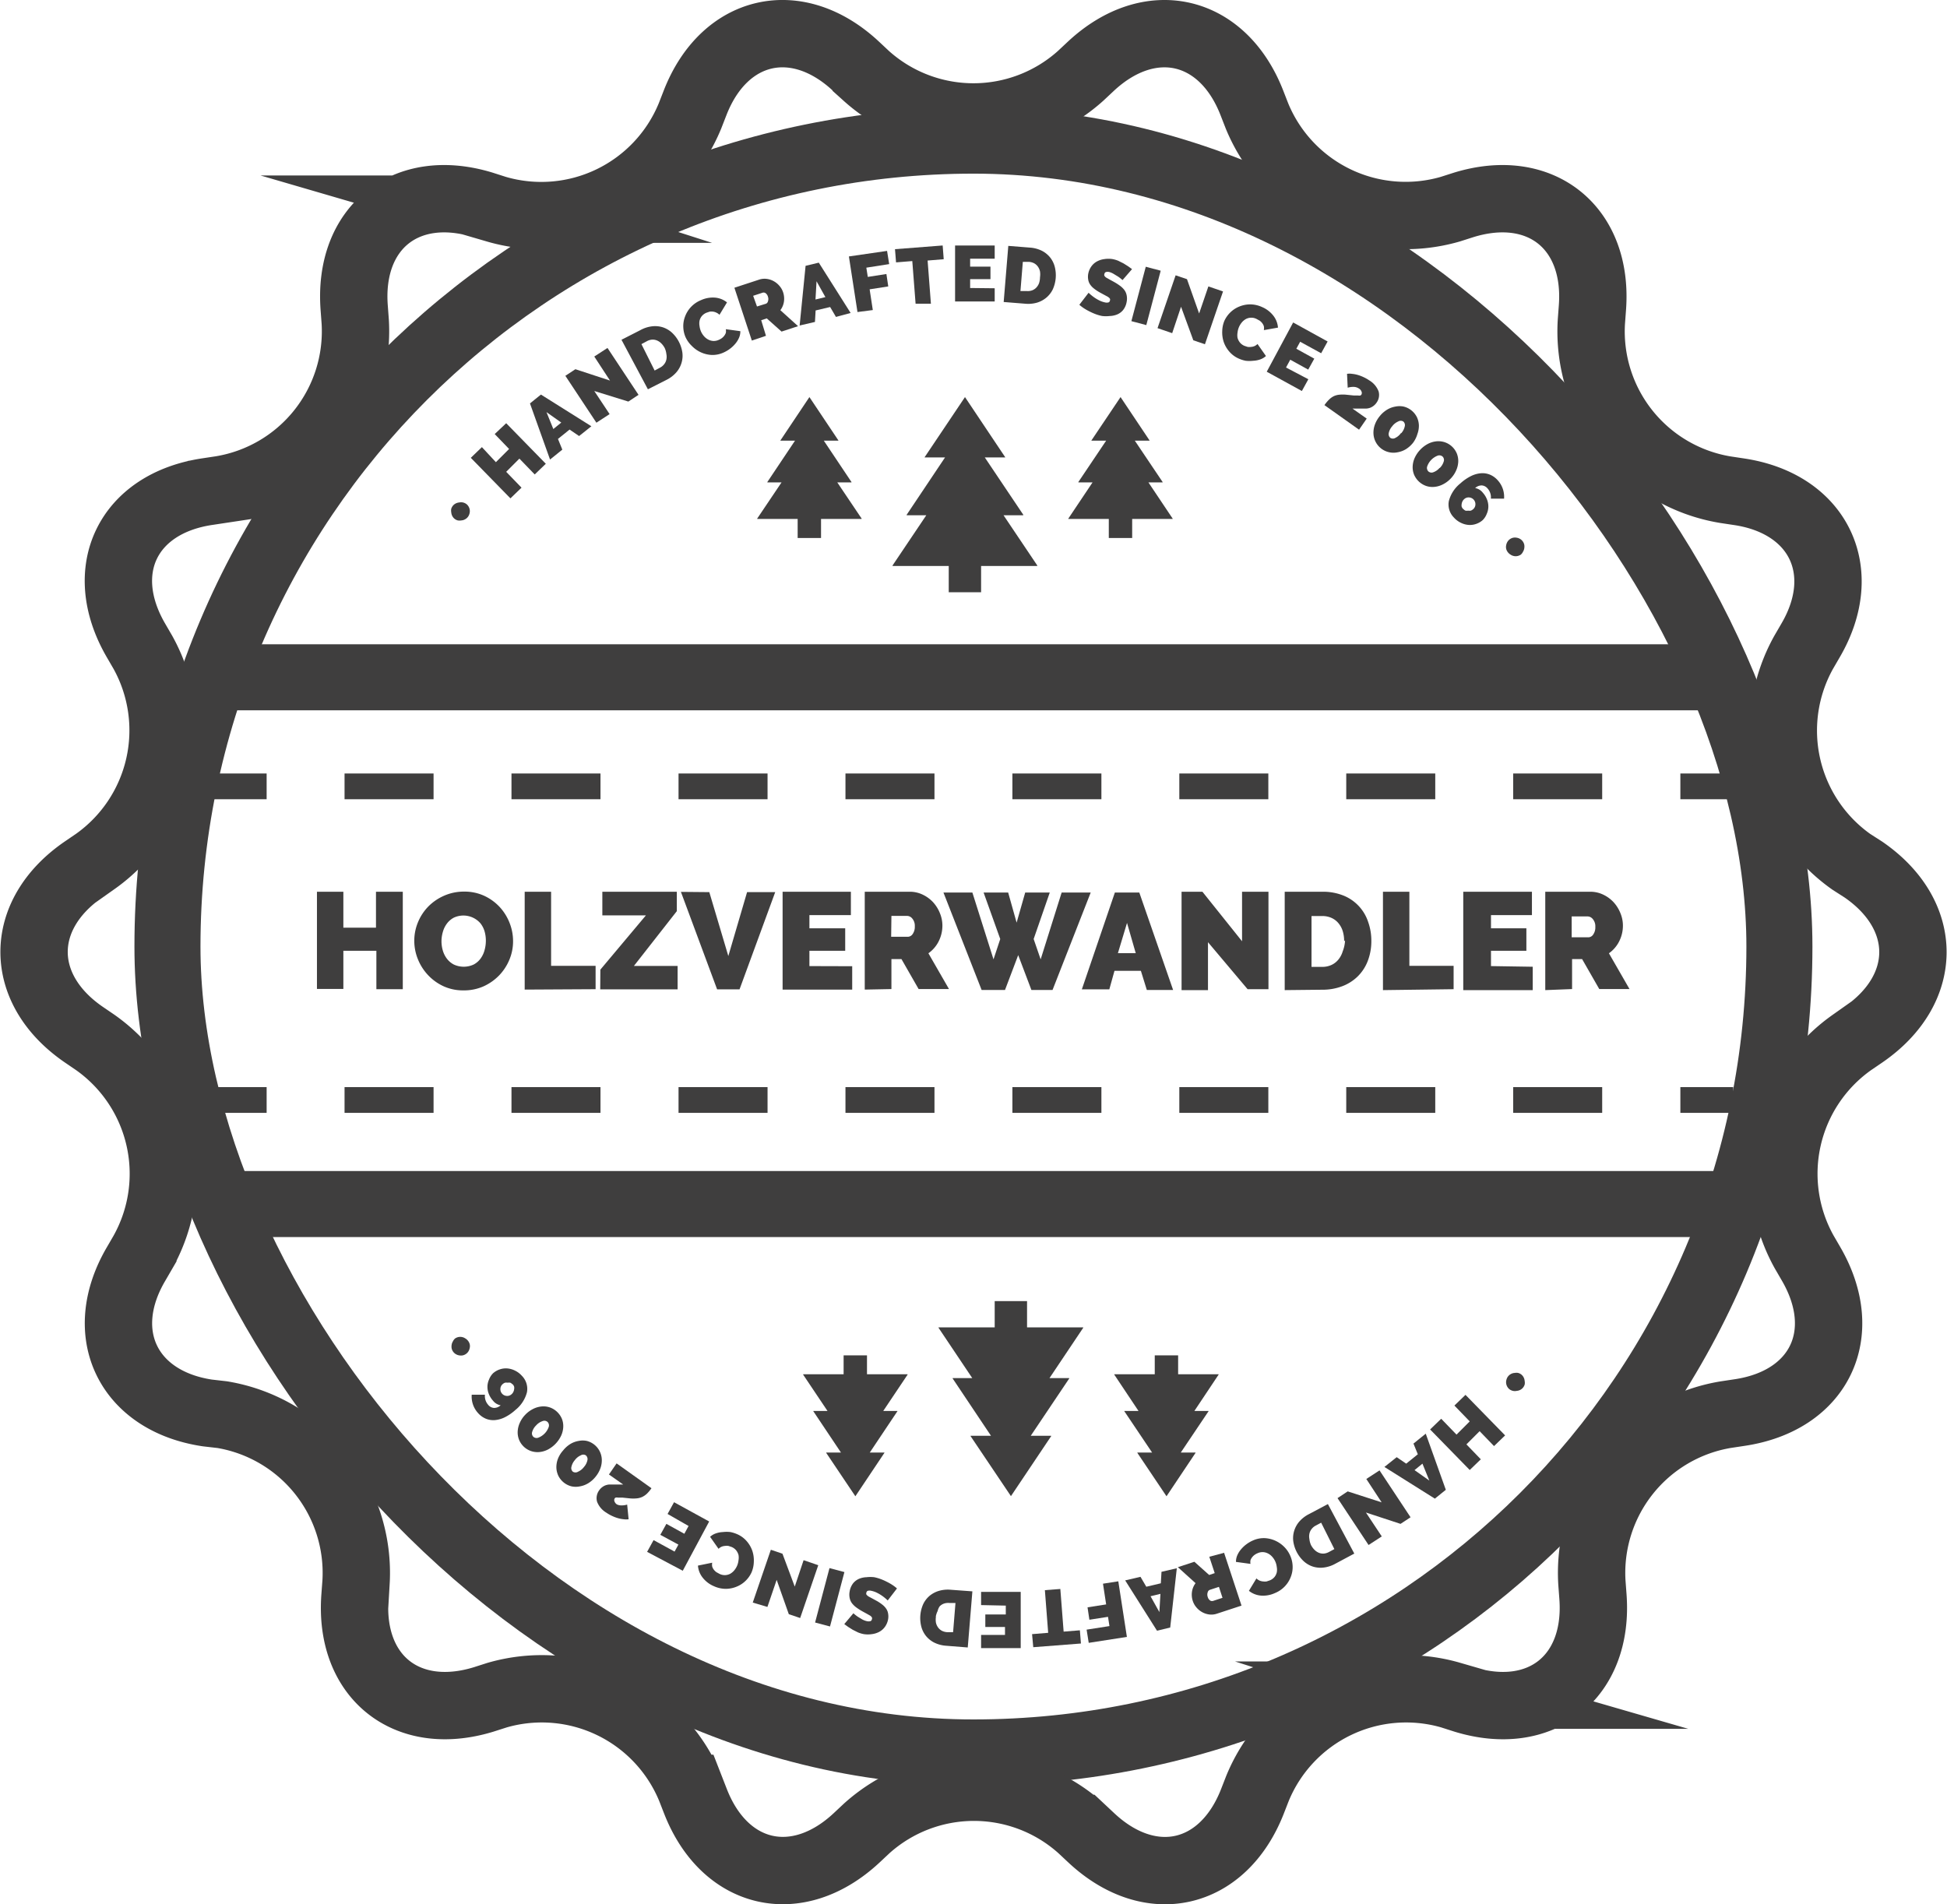 <svg xmlns="http://www.w3.org/2000/svg" viewBox="0 0 147.43 144.19"><defs><style>.cls-1,.cls-2,.cls-3,.cls-4,.cls-6{fill:none;stroke:#3f3e3e;stroke-miterlimit:10;}.cls-1{stroke-width:5px;}.cls-2,.cls-3,.cls-4{stroke-width:1.95px;}.cls-3{stroke-dasharray:6.74 5.9 6.74 5.9;}.cls-4{stroke-dasharray:6.74 5.9 6.74 5.9 6.74 5.9;}.cls-5,.cls-7{fill:#3f3e3e;}.cls-6{stroke-width:5.1px;}.cls-7{fill-rule:evenodd;}</style></defs><title>stamp-holzverwandler</title><g id="Ebene_2" data-name="Ebene 2"><g id="Ebene_1-2" data-name="Ebene 1"><rect class="cls-1" x="12.68" y="10.65" width="122.06" height="122.06" rx="61.03" ry="61.03"/><line class="cls-1" x1="16.19" y1="51.29" x2="131.24" y2="51.29"/><line class="cls-1" x1="16.19" y1="91.18" x2="131.24" y2="91.18"/><line class="cls-2" x1="16.19" y1="59.55" x2="20.19" y2="59.55"/><line class="cls-3" x1="26.09" y1="59.55" x2="48.43" y2="59.55"/><line class="cls-4" x1="51.38" y1="59.55" x2="124.29" y2="59.55"/><line class="cls-2" x1="127.24" y1="59.55" x2="131.24" y2="59.55"/><line class="cls-2" x1="16.19" y1="83.3" x2="20.19" y2="83.3"/><line class="cls-3" x1="26.09" y1="83.3" x2="48.43" y2="83.3"/><line class="cls-4" x1="51.38" y1="83.3" x2="124.29" y2="83.3"/><line class="cls-2" x1="127.24" y1="83.3" x2="131.24" y2="83.3"/><path class="cls-5" d="M30.5,67.53v7.38h-2V72H26v2.89H24V67.53h2v2.72h2.47V67.53ZM35.1,75a3.55,3.55,0,0,1-1.53-.32,3.77,3.77,0,0,1-1.17-.85,3.83,3.83,0,0,1-.76-1.2,3.71,3.71,0,0,1-.27-1.39,3.63,3.63,0,0,1,.28-1.4,3.72,3.72,0,0,1,.78-1.19,3.83,3.83,0,0,1,1.2-.82,3.69,3.69,0,0,1,1.51-.31,3.55,3.55,0,0,1,1.53.32,3.74,3.74,0,0,1,1.17.85,3.82,3.82,0,0,1,.75,1.21,3.75,3.75,0,0,1,.26,1.38,3.59,3.59,0,0,1-.28,1.4,3.79,3.79,0,0,1-.78,1.19,3.84,3.84,0,0,1-1.19.83A3.64,3.64,0,0,1,35.1,75Zm-1.67-3.74a2.5,2.5,0,0,0,.1.72,1.89,1.89,0,0,0,.31.62,1.57,1.57,0,0,0,.52.44,1.78,1.78,0,0,0,1.51,0,1.54,1.54,0,0,0,.52-.45,1.93,1.93,0,0,0,.3-.63,2.66,2.66,0,0,0,.1-.72,2.52,2.52,0,0,0-.1-.72,1.78,1.78,0,0,0-.32-.61,1.71,1.71,0,0,0-2-.42,1.55,1.55,0,0,0-.52.44,1.87,1.87,0,0,0-.31.62A2.59,2.59,0,0,0,33.43,71.24Zm6.3,3.68V67.53h2v5.61H45.1v1.77Zm5.73-1.51,3.45-4.11h-3.3V67.53h5.64V69L48,73.15h3.31v1.77H45.45Zm8.25-5.87,1.44,4.84,1.42-4.84H58.7L56,74.92H54.3l-2.74-7.38Zm10.82,5.61v1.77H59.26V67.53h5.17V69.3H61.29v1H64V72H61.29v1.16Zm.95,1.77V67.53h3.39a2.24,2.24,0,0,1,1,.22,2.59,2.59,0,0,1,.79.58,2.73,2.73,0,0,1,.51.82,2.46,2.46,0,0,1,.19.93,2.63,2.63,0,0,1-.28,1.2,2.45,2.45,0,0,1-.78.91l1.56,2.71H69.56l-1.3-2.27H67.5v2.27Zm2-4h1.28a.45.45,0,0,0,.35-.21.93.93,0,0,0,.16-.58.84.84,0,0,0-.19-.59.52.52,0,0,0-.37-.2H67.5Zm7-3.35h1.86l.64,2.28.65-2.28h1.86l-1.22,3.52.53,1.54,1.59-5.06h2.2l-2.89,7.38H78.1l-1-2.64-1,2.64H74.33l-2.89-7.38h2.19l1.6,5.06.51-1.54Zm9.94,0h1.85l2.56,7.38H86.84l-.45-1.45h-2L84,74.92H81.92Zm1.58,4.59-.66-2.29-.69,2.29Zm5.47-.83v3.63h-2V67.53h1.58l3,3.75V67.53h2v7.38H94.47Zm5.81,3.63V67.53h2.84a4.16,4.16,0,0,1,1.61.29,3.24,3.24,0,0,1,1.87,2,4.22,4.22,0,0,1,.24,1.43,4.17,4.17,0,0,1-.27,1.52,3.29,3.29,0,0,1-.75,1.16,3.37,3.37,0,0,1-1.17.75,4.21,4.21,0,0,1-1.53.27Zm4.5-3.7a2.51,2.51,0,0,0-.11-.78,1.74,1.74,0,0,0-.33-.6,1.47,1.47,0,0,0-.52-.39,1.68,1.68,0,0,0-.7-.14h-.81v3.85h.81a1.65,1.65,0,0,0,.71-.15,1.47,1.47,0,0,0,.52-.41,1.79,1.79,0,0,0,.32-.61A2.6,2.6,0,0,0,101.85,71.21Zm2.94,3.7V67.53h2v5.61h3.35v1.77Zm11.34-1.77v1.77h-5.26V67.53H116V69.3H112.9v1h2.68V72H112.9v1.16Zm.95,1.77V67.53h3.39a2.24,2.24,0,0,1,1,.22,2.59,2.59,0,0,1,.79.58,2.73,2.73,0,0,1,.51.82,2.46,2.46,0,0,1,.19.93,2.63,2.63,0,0,1-.28,1.2,2.45,2.45,0,0,1-.78.91l1.56,2.71h-2.29l-1.3-2.27h-.76v2.27Zm2-4h1.28a.45.45,0,0,0,.35-.21.93.93,0,0,0,.16-.58.84.84,0,0,0-.19-.59.52.52,0,0,0-.37-.2h-1.23Z"/><path class="cls-6" d="M141.1,65.85c5,3.44,5,9.06,0,12.5l-.88.6a12.17,12.17,0,0,0-3.61,15.85l.54.93c3.05,5.28.61,10.34-5.42,11.24l-1.06.16a12.15,12.15,0,0,0-10.13,12.7l.08,1.07c.46,6.08-3.93,9.59-9.76,7.79l-1-.32a12.17,12.17,0,0,0-14.64,7.06l-.39,1c-2.23,5.68-7.7,6.93-12.17,2.77l-.79-.74a12.14,12.14,0,0,0-16.24,0l-.79.74c-4.47,4.15-9.94,2.91-12.17-2.77l-.39-1a12.17,12.17,0,0,0-14.64-7.06l-1,.32c-5.83,1.8-10.22-1.71-9.76-7.79l.08-1.07a12.15,12.15,0,0,0-10.13-12.7L15.7,107c-6-.9-8.47-6-5.42-11.24l.54-.93A12.17,12.17,0,0,0,7.21,78.94l-.88-.6c-5-3.44-5-9.06,0-12.5l.88-.6A12.17,12.17,0,0,0,10.82,49.4l-.54-.93c-3.05-5.28-.61-10.34,5.42-11.24l1.06-.16A12.15,12.15,0,0,0,26.9,24.38l-.08-1.07c-.46-6.08,3.93-9.59,9.76-7.79l1,.32A12.17,12.17,0,0,0,52.25,8.77l.39-1C54.86,2.1,60.34.85,64.8,5l.79.74a12.14,12.14,0,0,0,16.24,0L82.62,5C87.09.85,92.57,2.1,94.79,7.78l.39,1a12.17,12.17,0,0,0,14.64,7.06l1-.32c5.83-1.8,10.22,1.71,9.76,7.79l-.08,1.07a12.15,12.15,0,0,0,10.13,12.7l1.06.16c6,.9,8.47,6,5.42,11.24l-.54.93a12.17,12.17,0,0,0,3.61,15.85Z"/><polygon class="cls-7" points="77.47 39.02 77.49 38.99 74.57 34.64 76.11 34.64 76.12 34.63 73.07 30.07 70.01 34.63 70.03 34.64 71.56 34.64 68.65 38.99 68.66 39.02 70.14 39.02 67.58 42.83 67.6 42.86 71.84 42.86 71.84 44.85 74.29 44.85 74.29 42.86 78.53 42.86 78.55 42.83 75.99 39.02 77.47 39.02"/><polygon class="cls-7" points="83.96 39.3 83.96 40.74 85.73 40.74 85.73 39.3 88.79 39.3 88.8 39.28 86.96 36.53 88.03 36.53 88.04 36.51 85.93 33.37 87.04 33.37 87.05 33.36 84.85 30.07 82.64 33.36 82.65 33.37 83.76 33.37 81.65 36.51 81.67 36.53 82.73 36.53 80.89 39.28 80.9 39.3 83.96 39.3"/><polygon class="cls-7" points="64.47 36.53 64.48 36.51 62.38 33.37 63.48 33.37 63.49 33.36 61.29 30.07 59.09 33.36 59.09 33.37 60.2 33.37 58.1 36.51 58.11 36.53 59.18 36.53 57.33 39.28 57.35 39.3 60.4 39.3 60.4 40.74 62.17 40.74 62.17 39.3 65.23 39.3 65.25 39.28 63.4 36.53 64.47 36.53"/><path class="cls-5" d="M35.33,38.18a.69.69,0,0,1,.21.75.68.68,0,0,1-.13.24.7.7,0,0,1-.22.17.65.65,0,0,1-.26.07.75.75,0,0,1-.27,0,.67.67,0,0,1-.25-.13.67.67,0,0,1-.17-.22.72.72,0,0,1-.07-.26.7.7,0,0,1,0-.27.69.69,0,0,1,.13-.24.68.68,0,0,1,.22-.17.75.75,0,0,1,.26-.07.65.65,0,0,1,.27,0A.7.7,0,0,1,35.33,38.18Z"/><path class="cls-5" d="M38.33,32.05l3,3.07-.84.81-1.16-1.2-1,1,1.16,1.2-.84.81-3-3.07.84-.81L37.55,35l1-1-1.09-1.13Z"/><path class="cls-5" d="M40.13,30.55l.83-.67,3.82,2.4-.93.74-.72-.49-.88.71.33.81-.93.75ZM42.5,32l-1.12-.79.52,1.28Z"/><path class="cls-5" d="M45,29.61l1.16,1.75-1,.65-2.35-3.55.76-.5,2.62.86L45,27l1-.65,2.35,3.55-.77.51Z"/><path class="cls-5" d="M49.06,29.48l-2-3.75L48.49,25a2.4,2.4,0,0,1,.9-.29,1.93,1.93,0,0,1,.81.08,1.91,1.91,0,0,1,.68.4,2.57,2.57,0,0,1,.79,1.51,1.88,1.88,0,0,1-.07.8,1.93,1.93,0,0,1-.39.7,2.41,2.41,0,0,1-.71.55Zm1.28-3.11a1.46,1.46,0,0,0-.27-.37,1,1,0,0,0-.33-.22.86.86,0,0,0-.37-.06,1,1,0,0,0-.39.12l-.41.22,1,2,.41-.22a.93.93,0,0,0,.32-.27.83.83,0,0,0,.16-.35,1,1,0,0,0,0-.4A1.49,1.49,0,0,0,50.34,26.37Z"/><path class="cls-5" d="M51.91,25.53a2.09,2.09,0,0,1-.17-.76,2,2,0,0,1,.13-.79,2.14,2.14,0,0,1,1.21-1.25,2.15,2.15,0,0,1,1.08-.19,1.67,1.67,0,0,1,.89.36l-.57.94a.76.76,0,0,0-.25-.17A.8.8,0,0,0,54,23.6a1,1,0,0,0-.26,0l-.24.08a.92.92,0,0,0-.36.26.89.89,0,0,0-.17.35,1.09,1.09,0,0,0,0,.4,1.49,1.49,0,0,0,.1.39,1.38,1.38,0,0,0,.23.37,1.1,1.1,0,0,0,.32.26.93.93,0,0,0,.38.11.89.89,0,0,0,.42-.08,1.14,1.14,0,0,0,.22-.12.87.87,0,0,0,.19-.18.83.83,0,0,0,.13-.23.74.74,0,0,0,0-.28l1.1.15a1.21,1.21,0,0,1-.1.5,1.82,1.82,0,0,1-.29.46,2.39,2.39,0,0,1-.42.39,2.5,2.5,0,0,1-.49.28,2,2,0,0,1-.87.17,2.21,2.21,0,0,1-.82-.2,2.27,2.27,0,0,1-.68-.48A2.16,2.16,0,0,1,51.91,25.53Z"/><path class="cls-5" d="M56.93,25.79l-1.32-4,1.86-.61a1.29,1.29,0,0,1,.59-.06,1.49,1.49,0,0,1,.54.18,1.56,1.56,0,0,1,.43.36,1.41,1.41,0,0,1,.27.48,1.53,1.53,0,0,1,.06.71,1.42,1.42,0,0,1-.27.64l1.34,1.21-1.25.41-1.12-1-.42.14L58,25.43Zm.39-2.58L58,23a.26.26,0,0,0,.15-.18.53.53,0,0,0,0-.35.48.48,0,0,0-.21-.29.3.3,0,0,0-.24,0l-.67.22Z"/><path class="cls-5" d="M61,20.13l1-.24,2.41,3.81L63.3,24l-.44-.75-1.1.26-.05.87-1.16.27ZM62.5,22.5l-.67-1.2-.08,1.38Z"/><path class="cls-5" d="M64.93,23.63l-.65-4.21L67.17,19l.16,1-1.73.27.11.7,1.41-.22.14.94-1.41.22.24,1.57Z"/><path class="cls-5" d="M71.46,19.63l-1.22.1L70.49,23,69.33,23l-.25-3.23-1.23.1-.08-1,3.61-.28Z"/><path class="cls-5" d="M75.32,21.83v1h-3V18.59h3v1H73.46v.6H75v.95H73.46v.67Z"/><path class="cls-5" d="M76,22.87l.35-4.25,1.63.13a2.41,2.41,0,0,1,.91.24,1.93,1.93,0,0,1,.63.51,1.9,1.9,0,0,1,.35.71,2.6,2.6,0,0,1-.15,1.7,1.91,1.91,0,0,1-.49.63,2,2,0,0,1-.71.38,2.43,2.43,0,0,1-.89.08ZM78.75,21a1.49,1.49,0,0,0,0-.45,1,1,0,0,0-.16-.36.85.85,0,0,0-.28-.25,1,1,0,0,0-.39-.11l-.47,0-.18,2.21.47,0a1,1,0,0,0,.41-.05.85.85,0,0,0,.32-.21,1,1,0,0,0,.21-.34A1.5,1.5,0,0,0,78.75,21Z"/><path class="cls-5" d="M85,21.21a3.23,3.23,0,0,0-.33-.26l-.33-.2A1.31,1.31,0,0,0,84,20.6a.55.55,0,0,0-.25,0,.17.17,0,0,0-.12.14.19.19,0,0,0,0,.15.5.5,0,0,0,.13.13l.23.13.31.17a4.45,4.45,0,0,1,.48.3,1.66,1.66,0,0,1,.35.33,1,1,0,0,1,.18.4,1.26,1.26,0,0,1,0,.52,1.36,1.36,0,0,1-.26.6,1.16,1.16,0,0,1-.45.34,1.57,1.57,0,0,1-.56.12,2.49,2.49,0,0,1-.59,0,3.28,3.28,0,0,1-.46-.13,4,4,0,0,1-.46-.2,4.13,4.13,0,0,1-.43-.24,3,3,0,0,1-.37-.28l.7-.91a3.47,3.47,0,0,0,.38.32,3,3,0,0,0,.39.24,1.73,1.73,0,0,0,.47.17.51.51,0,0,0,.27,0,.16.16,0,0,0,.1-.12.2.2,0,0,0,0-.17.69.69,0,0,0-.18-.15l-.28-.15-.33-.18a3.17,3.17,0,0,1-.44-.3,1.3,1.3,0,0,1-.28-.31.91.91,0,0,1-.13-.35,1.26,1.26,0,0,1,0-.42,1.42,1.42,0,0,1,.25-.59,1.27,1.27,0,0,1,.43-.37,1.6,1.6,0,0,1,.55-.17,2,2,0,0,1,.61,0,2.28,2.28,0,0,1,.44.13l.4.2.35.22.29.21Z"/><path class="cls-5" d="M85.67,24.32l1.09-4.12,1.13.3-1.09,4.12Z"/><path class="cls-5" d="M89.43,23.23l-.67,2-1.11-.38,1.37-4,.86.29.92,2.6.7-2.05,1.11.38-1.37,4-.88-.3Z"/><path class="cls-5" d="M92.71,24.3a2.13,2.13,0,0,1,.45-.64,2.09,2.09,0,0,1,.67-.44,2.19,2.19,0,0,1,.82-.17,2.17,2.17,0,0,1,.91.2,2.14,2.14,0,0,1,.87.67,1.66,1.66,0,0,1,.34.89L95.7,25a.78.78,0,0,0,0-.3.85.85,0,0,0-.13-.24,1,1,0,0,0-.19-.18l-.22-.12a.88.88,0,0,0-.82,0,1.12,1.12,0,0,0-.31.26,1.46,1.46,0,0,0-.21.34,1.41,1.41,0,0,0-.11.42,1.13,1.13,0,0,0,0,.41,1,1,0,0,0,.18.35.9.9,0,0,0,.34.25l.24.08a.89.89,0,0,0,.26,0,.8.8,0,0,0,.26-.06.73.73,0,0,0,.23-.16l.64.91a1.23,1.23,0,0,1-.44.26,1.85,1.85,0,0,1-.53.1,2.38,2.38,0,0,1-.57,0,2.47,2.47,0,0,1-.53-.17,2,2,0,0,1-.71-.53,2.2,2.2,0,0,1-.42-.73,2.3,2.3,0,0,1-.11-.83A2.17,2.17,0,0,1,92.71,24.3Z"/><path class="cls-5" d="M99.07,28.72l-.49.89-2.66-1.46,2-3.73,2.61,1.44-.49.89-1.59-.87-.29.53,1.36.75-.46.83-1.36-.75-.32.59Z"/><path class="cls-5" d="M100.29,30.68a2.6,2.6,0,0,1,.34-.41A1.38,1.38,0,0,1,101,30a1.29,1.29,0,0,1,.42-.11,2.68,2.68,0,0,1,.51,0l.58.06.33,0a.43.43,0,0,0,.17,0,.19.19,0,0,0,.08-.07.26.26,0,0,0,0-.24.43.43,0,0,0-.18-.21.74.74,0,0,0-.37-.13,1.45,1.45,0,0,0-.49.06L102,28.31a1.21,1.21,0,0,1,.37,0,2.31,2.31,0,0,1,.43.08,2.87,2.87,0,0,1,.45.17,2.9,2.9,0,0,1,.44.25,1.65,1.65,0,0,1,.7.83,1,1,0,0,1-.16.86,1,1,0,0,1-.23.24,1,1,0,0,1-.25.14,1.09,1.09,0,0,1-.28.06h-.3l-.37,0-.39,0,1.08.76-.58.84Z"/><path class="cls-5" d="M107,33.53a2.14,2.14,0,0,1-.55.49,1.79,1.79,0,0,1-.62.23,1.51,1.51,0,0,1-.63,0A1.51,1.51,0,0,1,104,32.81a1.78,1.78,0,0,1,.11-.66,2.18,2.18,0,0,1,.37-.64,2.14,2.14,0,0,1,.56-.49,1.78,1.78,0,0,1,.62-.23,1.54,1.54,0,0,1,.63,0,1.53,1.53,0,0,1,1,.8,1.56,1.56,0,0,1,.15.61,1.78,1.78,0,0,1-.11.66A2.09,2.09,0,0,1,107,33.53Zm-.89-.73a1.15,1.15,0,0,0,.26-.51.36.36,0,0,0-.11-.37.37.37,0,0,0-.39,0,1.13,1.13,0,0,0-.45.36,1.11,1.11,0,0,0-.26.51.37.37,0,0,0,.12.37.36.36,0,0,0,.38,0A1.11,1.11,0,0,0,106.08,32.8Z"/><path class="cls-5" d="M109.85,36.24a2.13,2.13,0,0,1-.59.44,1.77,1.77,0,0,1-.64.19,1.5,1.5,0,0,1-.63-.07,1.55,1.55,0,0,1-.92-.87,1.51,1.51,0,0,1-.1-.62,1.79,1.79,0,0,1,.16-.65,2.29,2.29,0,0,1,1-1.05,1.79,1.79,0,0,1,.64-.19,1.55,1.55,0,0,1,.63.07,1.51,1.51,0,0,1,.92.87,1.53,1.53,0,0,1,.1.62,1.8,1.8,0,0,1-.16.65A2.08,2.08,0,0,1,109.85,36.24Zm-.83-.8a1.12,1.12,0,0,0,.3-.49.36.36,0,0,0-.08-.37.37.37,0,0,0-.39-.07,1.35,1.35,0,0,0-.78.81.37.37,0,0,0,.09.38.36.36,0,0,0,.38.06A1.11,1.11,0,0,0,109,35.44Z"/><path class="cls-5" d="M112.28,39.38a1.45,1.45,0,0,1-.52.3,1.42,1.42,0,0,1-.58.07,1.63,1.63,0,0,1-.58-.17,1.68,1.68,0,0,1-.51-.39,1.4,1.4,0,0,1-.38-1.25,2.53,2.53,0,0,1,.88-1.34,3.49,3.49,0,0,1,.78-.54,2.09,2.09,0,0,1,.75-.22,1.5,1.5,0,0,1,.69.1,1.62,1.62,0,0,1,.6.43,1.85,1.85,0,0,1,.48,1.39l-1,0a1,1,0,0,0-.25-.77.62.62,0,0,0-.44-.23.73.73,0,0,0-.5.2.94.94,0,0,1,.58.35,1.66,1.66,0,0,1,.32.52,1.44,1.44,0,0,1,.1.55,1.37,1.37,0,0,1-.12.53A1.35,1.35,0,0,1,112.28,39.38Zm-1.47-.83a.46.46,0,0,0,.16.12.55.55,0,0,0,.2,0,.6.6,0,0,0,.2,0,.53.53,0,0,0,.18-.11.48.48,0,0,0,.17-.35.51.51,0,0,0-.48-.54.48.48,0,0,0-.37.13.52.52,0,0,0-.13.17.59.59,0,0,0-.06.2.52.52,0,0,0,0,.2A.45.45,0,0,0,110.81,38.56Z"/><path class="cls-5" d="M115.16,42a.69.69,0,0,1-.78,0,.7.7,0,0,1-.21-.19.68.68,0,0,1-.12-.25.63.63,0,0,1,0-.27.76.76,0,0,1,.09-.25.68.68,0,0,1,.44-.32.74.74,0,0,1,.27,0,.72.72,0,0,1,.25.09.68.68,0,0,1,.32.44.77.77,0,0,1,0,.27.64.64,0,0,1-.09.25A.66.66,0,0,1,115.16,42Z"/><polygon class="cls-7" points="72.14 104.36 72.13 104.38 75.04 108.73 73.5 108.73 73.49 108.75 76.55 113.3 79.6 108.75 79.59 108.73 78.05 108.73 80.97 104.38 80.95 104.36 79.47 104.36 82.03 100.54 82.01 100.52 77.77 100.52 77.77 98.53 75.32 98.53 75.32 100.52 71.08 100.52 71.06 100.54 73.62 104.36 72.14 104.36"/><polygon class="cls-7" points="65.65 104.07 65.65 102.64 63.88 102.64 63.88 104.07 60.83 104.07 60.81 104.09 62.66 106.85 61.59 106.85 61.58 106.86 63.68 110 62.57 110 62.56 110.02 64.77 113.31 66.97 110.02 66.97 110 65.86 110 67.96 106.86 67.95 106.85 66.88 106.85 68.73 104.09 68.71 104.07 65.65 104.07"/><polygon class="cls-7" points="85.14 106.85 85.13 106.86 87.24 110 86.13 110 86.12 110.02 88.33 113.31 90.53 110.02 90.52 110 89.41 110 91.52 106.86 91.5 106.85 90.44 106.85 92.28 104.09 92.27 104.07 89.21 104.07 89.21 102.64 87.44 102.64 87.44 104.07 84.38 104.07 84.37 104.09 86.21 106.85 85.14 106.85"/><path class="cls-5" d="M114.29,105.2a.69.69,0,0,1-.21-.75.68.68,0,0,1,.13-.24.7.7,0,0,1,.22-.17.65.65,0,0,1,.26-.07.75.75,0,0,1,.27,0,.67.67,0,0,1,.25.13.67.67,0,0,1,.17.22.72.72,0,0,1,.07.26.7.7,0,0,1,0,.27.69.69,0,0,1-.13.24.68.68,0,0,1-.22.17.75.75,0,0,1-.26.07.65.65,0,0,1-.27,0A.7.7,0,0,1,114.29,105.2Z"/><path class="cls-5" d="M111.29,111.32l-3-3.07.84-.81,1.16,1.2,1-1-1.16-1.2.84-.81,3,3.07-.84.81-1.09-1.13-1,1,1.09,1.13Z"/><path class="cls-5" d="M109.48,112.82l-.83.67-3.82-2.4.93-.74.72.49.88-.71-.33-.81.93-.75Zm-2.37-1.49,1.12.79-.52-1.28Z"/><path class="cls-5" d="M104.62,113.77,103.46,112l1-.65,2.35,3.55-.76.5-2.62-.86,1.2,1.81-1,.65-2.35-3.55.77-.51Z"/><path class="cls-5" d="M100.55,113.9l2,3.75-1.44.77a2.4,2.4,0,0,1-.9.29,1.93,1.93,0,0,1-.81-.08,1.91,1.91,0,0,1-.68-.4,2.57,2.57,0,0,1-.79-1.51,1.88,1.88,0,0,1,.07-.8,1.93,1.93,0,0,1,.39-.7,2.41,2.41,0,0,1,.71-.55ZM99.27,117a1.46,1.46,0,0,0,.27.37,1,1,0,0,0,.33.22.86.86,0,0,0,.37.06,1,1,0,0,0,.39-.12l.41-.22-1-2-.41.22a.93.93,0,0,0-.32.27.83.83,0,0,0-.16.35,1,1,0,0,0,0,.4A1.49,1.49,0,0,0,99.27,117Z"/><path class="cls-5" d="M97.71,117.84a2.09,2.09,0,0,1,.17.76,2,2,0,0,1-.13.79,2.14,2.14,0,0,1-1.21,1.25,2.15,2.15,0,0,1-1.08.19,1.67,1.67,0,0,1-.89-.36l.57-.94a.76.76,0,0,0,.25.17.8.8,0,0,0,.26.06,1,1,0,0,0,.26,0l.24-.08a.92.92,0,0,0,.36-.26.89.89,0,0,0,.17-.35,1.09,1.09,0,0,0,0-.4,1.49,1.49,0,0,0-.1-.39,1.38,1.38,0,0,0-.23-.37,1.1,1.1,0,0,0-.32-.26.93.93,0,0,0-.38-.11.89.89,0,0,0-.42.08,1.14,1.14,0,0,0-.22.12.87.87,0,0,0-.19.18.83.83,0,0,0-.13.23.74.74,0,0,0,0,.28l-1.1-.15a1.21,1.21,0,0,1,.1-.5,1.82,1.82,0,0,1,.29-.46,2.39,2.39,0,0,1,.42-.39,2.5,2.5,0,0,1,.49-.28,2,2,0,0,1,.87-.17,2.21,2.21,0,0,1,.82.2,2.27,2.27,0,0,1,.68.48A2.16,2.16,0,0,1,97.71,117.84Z"/><path class="cls-5" d="M92.69,117.59l1.32,4-1.86.61a1.29,1.29,0,0,1-.59.06,1.49,1.49,0,0,1-.54-.18,1.56,1.56,0,0,1-.43-.36,1.41,1.41,0,0,1-.27-.48,1.53,1.53,0,0,1-.06-.71,1.42,1.42,0,0,1,.27-.64l-1.34-1.21,1.25-.41,1.12,1,.42-.14-.41-1.24Zm-.39,2.58-.7.23a.26.26,0,0,0-.15.18.53.53,0,0,0,0,.35.48.48,0,0,0,.21.29.3.3,0,0,0,.24,0l.67-.22Z"/><path class="cls-5" d="M88.61,123.25l-1,.24-2.41-3.81,1.16-.27.44.75,1.1-.26.05-.87,1.16-.27Zm-1.49-2.37.67,1.2.08-1.38Z"/><path class="cls-5" d="M84.68,119.75l.65,4.21-2.89.45-.16-1,1.73-.27-.11-.7-1.41.22-.14-.94,1.41-.22-.24-1.57Z"/><path class="cls-5" d="M78.15,123.75l1.22-.1-.25-3.23,1.17-.09.25,3.23,1.23-.1.08,1-3.61.28Z"/><path class="cls-5" d="M74.29,121.55v-1h3v4.26h-3v-1h1.81v-.6H74.61v-.95h1.55v-.67Z"/><path class="cls-5" d="M73.63,120.51l-.35,4.25-1.63-.13a2.41,2.41,0,0,1-.91-.24,1.93,1.93,0,0,1-.63-.51,1.9,1.9,0,0,1-.35-.71,2.6,2.6,0,0,1,.15-1.7,1.91,1.91,0,0,1,.49-.63,2,2,0,0,1,.71-.37,2.43,2.43,0,0,1,.89-.08Zm-2.76,1.92a1.49,1.49,0,0,0,0,.45,1,1,0,0,0,.16.36.85.85,0,0,0,.28.25,1,1,0,0,0,.39.11l.47,0,.18-2.21-.47,0a1,1,0,0,0-.41.05.85.85,0,0,0-.32.21A1,1,0,0,0,71,122,1.5,1.5,0,0,0,70.86,122.42Z"/><path class="cls-5" d="M64.62,122.17a3.23,3.23,0,0,0,.33.26l.33.2a1.31,1.31,0,0,0,.37.14.55.55,0,0,0,.25,0,.17.17,0,0,0,.12-.14.19.19,0,0,0,0-.15.5.5,0,0,0-.13-.13l-.23-.13-.31-.17a4.45,4.45,0,0,1-.48-.3,1.66,1.66,0,0,1-.35-.33,1,1,0,0,1-.18-.4,1.26,1.26,0,0,1,0-.52,1.36,1.36,0,0,1,.26-.6,1.16,1.16,0,0,1,.45-.34,1.57,1.57,0,0,1,.56-.12,2.49,2.49,0,0,1,.59,0,3.28,3.28,0,0,1,.46.13,4,4,0,0,1,.46.2,4.13,4.13,0,0,1,.43.24,3,3,0,0,1,.37.28l-.7.91a3.47,3.47,0,0,0-.38-.32,3,3,0,0,0-.39-.24,1.73,1.73,0,0,0-.47-.17.51.51,0,0,0-.27,0,.16.16,0,0,0-.1.12.2.2,0,0,0,0,.17.69.69,0,0,0,.18.15l.28.15.33.18a3.17,3.17,0,0,1,.44.3,1.3,1.3,0,0,1,.28.31.91.91,0,0,1,.13.35,1.26,1.26,0,0,1,0,.42,1.42,1.42,0,0,1-.25.59,1.27,1.27,0,0,1-.43.37,1.6,1.6,0,0,1-.55.17,2,2,0,0,1-.61,0,2.28,2.28,0,0,1-.44-.13l-.4-.2-.35-.22-.29-.21Z"/><path class="cls-5" d="M63.94,119.05l-1.09,4.12-1.13-.3,1.09-4.12Z"/><path class="cls-5" d="M60.18,120.15l.67-2,1.11.38-1.37,4-.86-.29-.92-2.6-.7,2.05L57,121.36l1.37-4,.88.3Z"/><path class="cls-5" d="M56.91,119.07a2.13,2.13,0,0,1-.45.64,2.09,2.09,0,0,1-.67.44,2.19,2.19,0,0,1-.82.17,2.17,2.17,0,0,1-.91-.2,2.14,2.14,0,0,1-.87-.67,1.66,1.66,0,0,1-.34-.89l1.08-.22a.78.78,0,0,0,0,.3.85.85,0,0,0,.13.24,1,1,0,0,0,.19.18l.22.12a.88.88,0,0,0,.82,0,1.12,1.12,0,0,0,.31-.26,1.46,1.46,0,0,0,.21-.34,1.41,1.41,0,0,0,.11-.42,1.13,1.13,0,0,0,0-.41,1,1,0,0,0-.18-.35.9.9,0,0,0-.34-.25l-.24-.08a.89.89,0,0,0-.26,0,.8.8,0,0,0-.26.06.73.73,0,0,0-.23.16l-.64-.91a1.23,1.23,0,0,1,.44-.26,1.85,1.85,0,0,1,.53-.1,2.38,2.38,0,0,1,.57,0,2.47,2.47,0,0,1,.53.17,2,2,0,0,1,.71.53,2.2,2.2,0,0,1,.42.73,2.3,2.3,0,0,1,.11.83A2.17,2.17,0,0,1,56.91,119.07Z"/><path class="cls-5" d="M50.55,114.65l.49-.89,2.66,1.46-2,3.73L49,117.52l.49-.89,1.59.87.29-.53L50,116.23l.46-.83,1.36.75.32-.59Z"/><path class="cls-5" d="M49.33,112.7a2.6,2.6,0,0,1-.34.41,1.38,1.38,0,0,1-.36.25,1.29,1.29,0,0,1-.42.11,2.68,2.68,0,0,1-.51,0l-.58-.06-.33,0a.43.43,0,0,0-.17,0,.19.19,0,0,0-.08.07.26.26,0,0,0,0,.24.43.43,0,0,0,.18.21A.74.74,0,0,0,47,114a1.45,1.45,0,0,0,.49-.06l.11,1.11a1.21,1.21,0,0,1-.37,0,2.31,2.31,0,0,1-.43-.08,2.87,2.87,0,0,1-.45-.17,2.9,2.9,0,0,1-.44-.25,1.65,1.65,0,0,1-.7-.83,1,1,0,0,1,.16-.86,1,1,0,0,1,.23-.24,1,1,0,0,1,.25-.14,1.09,1.09,0,0,1,.28-.06h.3l.37,0,.39,0-1.08-.76.58-.84Z"/><path class="cls-5" d="M42.64,109.84a2.14,2.14,0,0,1,.55-.49,1.79,1.79,0,0,1,.62-.23,1.51,1.51,0,0,1,.63,0,1.51,1.51,0,0,1,1.13,1.42,1.78,1.78,0,0,1-.11.66,2.18,2.18,0,0,1-.37.64,2.14,2.14,0,0,1-.56.49,1.78,1.78,0,0,1-.62.23,1.54,1.54,0,0,1-.63,0,1.53,1.53,0,0,1-1-.8,1.56,1.56,0,0,1-.15-.61,1.78,1.78,0,0,1,.11-.66A2.09,2.09,0,0,1,42.64,109.84Zm.89.73a1.15,1.15,0,0,0-.26.51.36.36,0,0,0,.11.37.37.37,0,0,0,.39,0,1.13,1.13,0,0,0,.45-.36,1.11,1.11,0,0,0,.26-.51.37.37,0,0,0-.12-.37.36.36,0,0,0-.38,0A1.11,1.11,0,0,0,43.53,110.57Z"/><path class="cls-5" d="M39.77,107.14a2.13,2.13,0,0,1,.59-.44,1.77,1.77,0,0,1,.64-.19,1.5,1.5,0,0,1,.63.07,1.55,1.55,0,0,1,.92.87,1.51,1.51,0,0,1,.1.62,1.79,1.79,0,0,1-.16.65,2.29,2.29,0,0,1-1,1.05,1.79,1.79,0,0,1-.64.19,1.55,1.55,0,0,1-.63-.07,1.51,1.51,0,0,1-.92-.87,1.53,1.53,0,0,1-.1-.62,1.8,1.8,0,0,1,.16-.65A2.08,2.08,0,0,1,39.77,107.14Zm.83.8a1.12,1.12,0,0,0-.3.49.36.36,0,0,0,.08.37.37.37,0,0,0,.39.07,1.35,1.35,0,0,0,.78-.81.37.37,0,0,0-.09-.38.36.36,0,0,0-.38-.06A1.11,1.11,0,0,0,40.6,107.94Z"/><path class="cls-5" d="M37.33,104a1.45,1.45,0,0,1,.52-.3,1.42,1.42,0,0,1,.58-.07,1.63,1.63,0,0,1,.58.17,1.68,1.68,0,0,1,.51.39,1.4,1.4,0,0,1,.38,1.25,2.53,2.53,0,0,1-.88,1.34,3.49,3.49,0,0,1-.78.54,2.09,2.09,0,0,1-.75.22,1.5,1.5,0,0,1-.69-.1,1.62,1.62,0,0,1-.6-.43,1.85,1.85,0,0,1-.48-1.39l1,0a1,1,0,0,0,.25.77.62.62,0,0,0,.44.23.73.73,0,0,0,.5-.2.94.94,0,0,1-.58-.35,1.66,1.66,0,0,1-.32-.52,1.44,1.44,0,0,1-.1-.55,1.37,1.37,0,0,1,.12-.53A1.35,1.35,0,0,1,37.33,104Zm1.47.83a.46.46,0,0,0-.16-.12.55.55,0,0,0-.2,0,.6.6,0,0,0-.2,0,.53.53,0,0,0-.18.11.48.48,0,0,0-.17.35.51.51,0,0,0,.48.54.48.48,0,0,0,.37-.13.52.52,0,0,0,.13-.17.59.59,0,0,0,.06-.2.52.52,0,0,0,0-.2A.45.45,0,0,0,38.81,104.82Z"/><path class="cls-5" d="M34.46,101.36a.69.69,0,0,1,.78,0,.7.7,0,0,1,.21.19.68.68,0,0,1,.12.25.63.63,0,0,1,0,.27.76.76,0,0,1-.09.25.68.68,0,0,1-.44.32.74.74,0,0,1-.27,0,.72.72,0,0,1-.25-.09.68.68,0,0,1-.32-.44.77.77,0,0,1,0-.27.64.64,0,0,1,.09-.25A.66.66,0,0,1,34.46,101.36Z"/></g></g></svg>